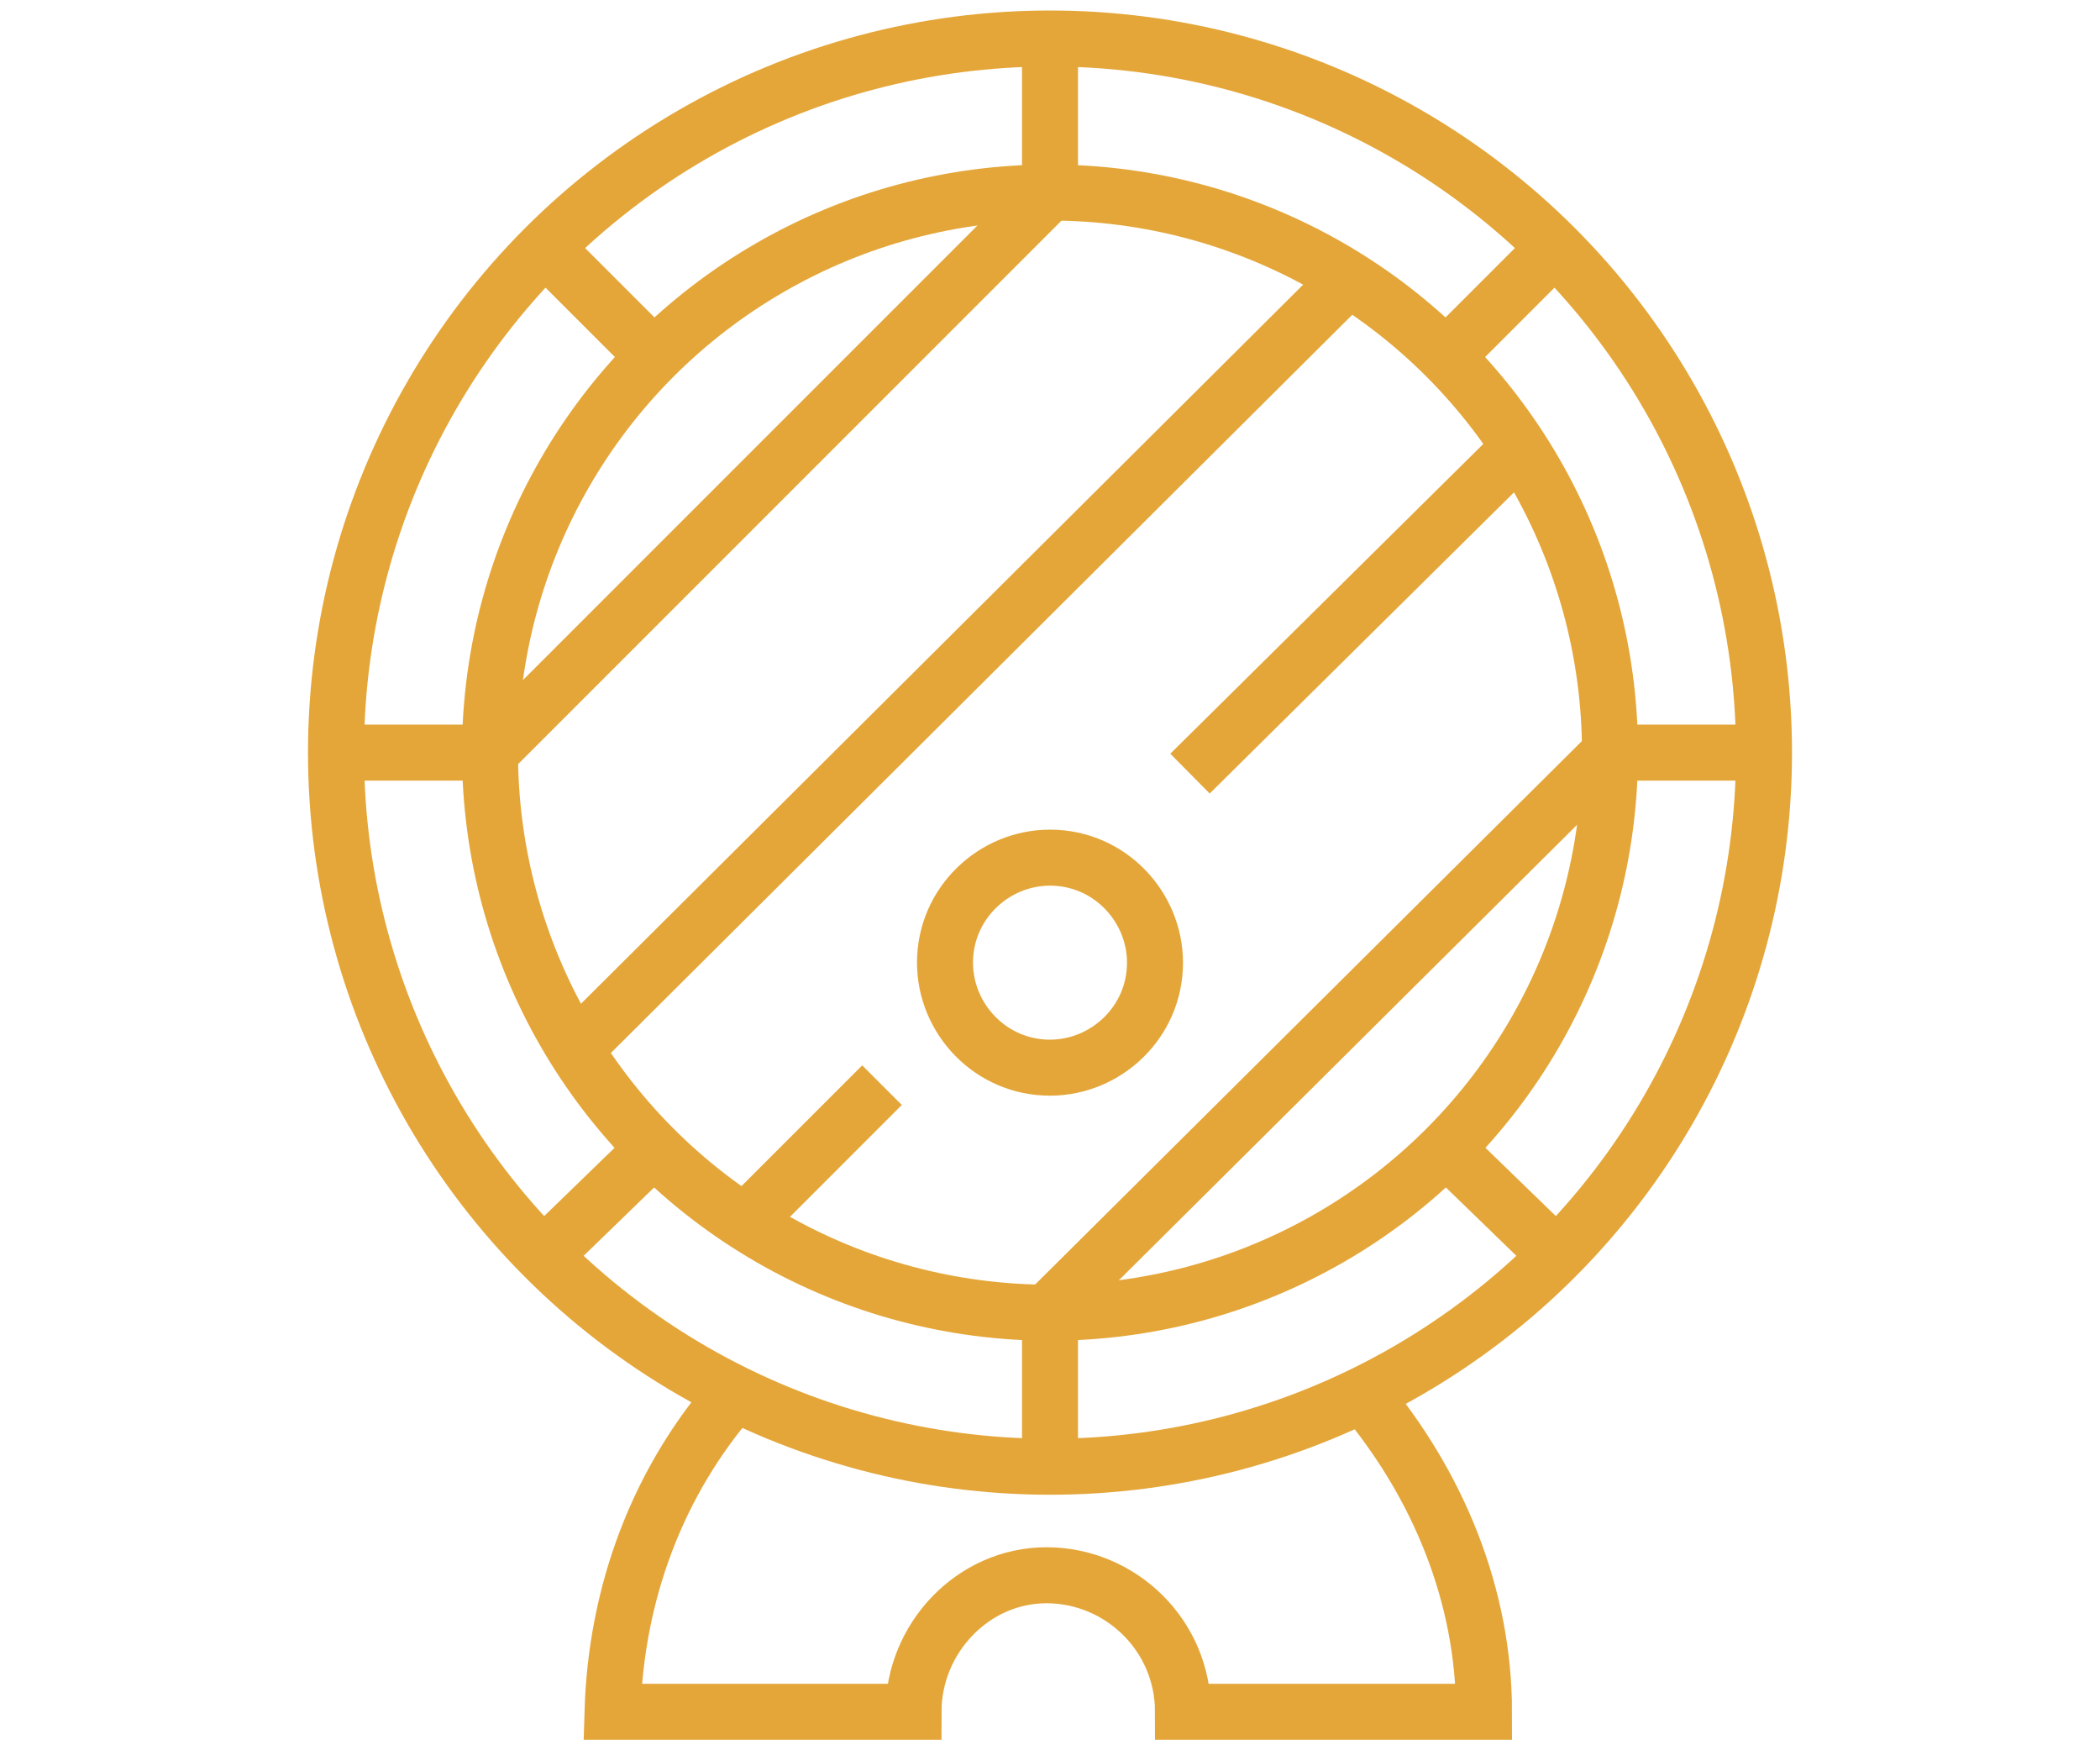 <?xml version="1.0" encoding="utf-8"?>
<!-- Generator: Adobe Illustrator 27.8.0, SVG Export Plug-In . SVG Version: 6.00 Build 0)  -->
<svg version="1.1" id="Livello_1" xmlns="http://www.w3.org/2000/svg" xmlns:xlink="http://www.w3.org/1999/xlink" x="0px" y="0px"
	 viewBox="0 0 60 50" style="enable-background:new 0 0 60 50;" xml:space="preserve">
<style type="text/css">
	.st0{fill:none;}
	.st1{fill:none;stroke:#E4A639;stroke-width:1.6;stroke-miterlimit:10;}
	.st2{fill:#E4A639;}
</style>
<g id="Raggruppa_211">
	<circle id="Ellisse_2" class="st1" cx="30" cy="21.5" r="16"/>
	<circle id="Ellisse_3" class="st1" cx="30" cy="21.5" r="20.4"/>
	<path id="Tracciato_253" class="st1" d="M33,27.5c0,1.7-1.4,3-3,3c-1.7,0-3-1.4-3-3c0-1.7,1.4-3,3-3C31.7,24.5,33,25.9,33,27.5
		L33,27.5z"/>
	<path id="Tracciato_254" class="st1" d="M21,39.8c-2.2,2.5-3.4,5.7-3.5,9.1h8.6c0-2.1,1.7-3.9,3.8-3.9s3.9,1.7,3.9,3.9h8.6
		c0-3.3-1.3-6.5-3.5-9.1"/>
	<line id="Linea_11" class="st1" x1="30" y1="5.5" x2="30" y2="1"/>
	<line id="Linea_12" class="st1" x1="30" y1="41.9" x2="30" y2="37.4"/>
	<line id="Linea_13" class="st1" x1="41.3" y1="10.2" x2="44.5" y2="7"/>
	<line id="Linea_14" class="st1" x1="15.5" y1="35.9" x2="18.8" y2="32.7"/>
	<line id="Linea_15" class="st1" x1="45.9" y1="21.5" x2="50.4" y2="21.5"/>
	<line id="Linea_16" class="st1" x1="9.6" y1="21.5" x2="14.1" y2="21.5"/>
	<line id="Linea_17" class="st1" x1="18.7" y1="10.2" x2="15.5" y2="7"/>
	<line id="Linea_18" class="st1" x1="44.5" y1="35.9" x2="41.2" y2="32.7"/>
	<line id="Linea_19" class="st1" x1="14" y1="21.5" x2="30" y2="5.5"/>
	<line id="Linea_20" class="st1" x1="16.2" y1="30.2" x2="38.8" y2="7.7"/>
	<line id="Linea_21" class="st1" x1="34" y1="22.1" x2="43.6" y2="12.6"/>
	<line id="Linea_22" class="st1" x1="30" y1="37.4" x2="46" y2="21.5"/>
	<line id="Linea_23" class="st1" x1="21.1" y1="35.1" x2="25.2" y2="31"/>
</g>
</svg>
